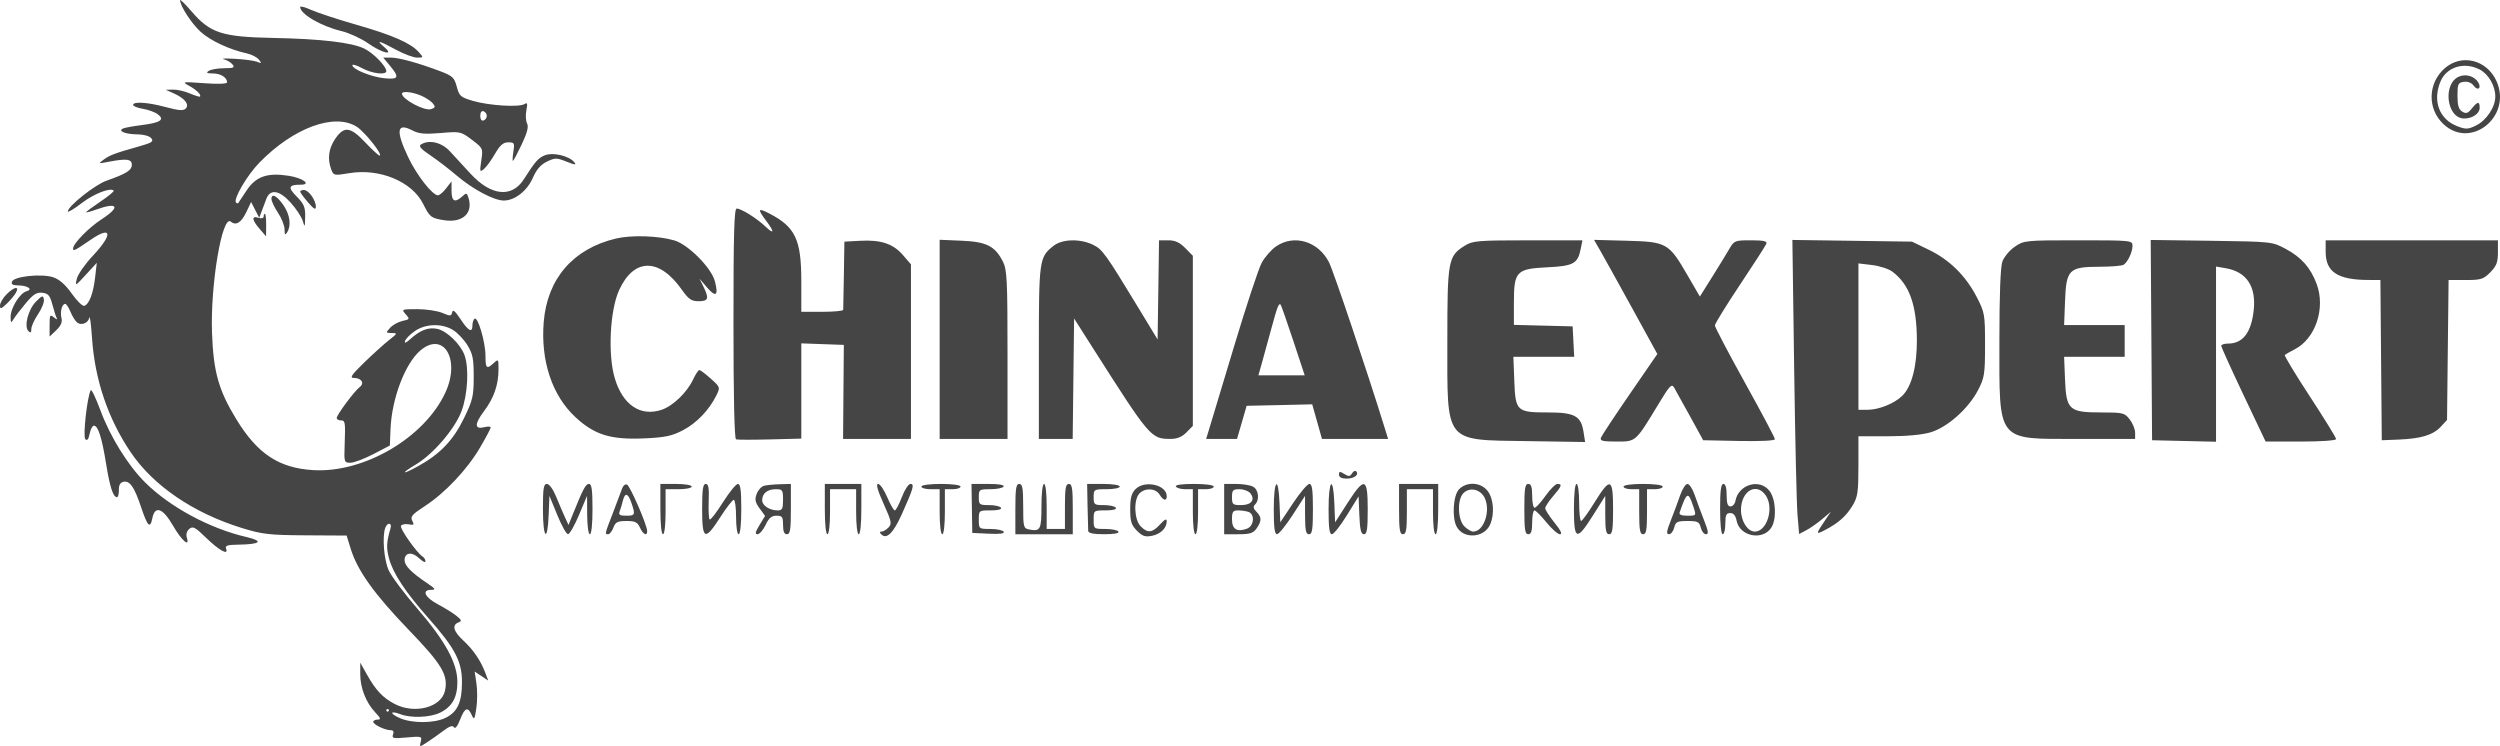 <?xml version="1.0" encoding="UTF-8"?> <svg xmlns="http://www.w3.org/2000/svg" width="124" height="37" viewBox="0 0 124 37" fill="none"> <path fill-rule="evenodd" clip-rule="evenodd" d="M8.933 0.008C8.933 0.292 9.492 1.156 9.942 1.569C10.431 2.017 11.378 2.46 12.258 2.652C12.484 2.702 12.746 2.838 12.84 2.956C12.99 3.142 12.979 3.156 12.752 3.065C12.61 3.008 12.115 2.941 11.652 2.917C11.189 2.892 10.937 2.902 11.092 2.938C11.247 2.974 11.444 3.089 11.529 3.193C11.659 3.353 11.595 3.382 11.117 3.384C10.806 3.385 10.464 3.444 10.357 3.514C10.208 3.611 10.255 3.641 10.558 3.643C10.948 3.645 11.263 3.842 11.263 4.085C11.263 4.16 10.814 4.177 10.131 4.127C9.034 4.048 9.01 4.053 9.386 4.259C9.754 4.46 10 4.708 9.917 4.792C9.896 4.813 9.668 4.741 9.41 4.632C9.152 4.522 8.779 4.438 8.581 4.444L8.221 4.454L8.618 4.631C9.163 4.874 9.408 5.185 9.211 5.385C9.097 5.502 8.862 5.484 8.231 5.314C7.332 5.071 6.603 5.022 6.603 5.204C6.603 5.267 6.823 5.354 7.092 5.398C7.36 5.442 7.695 5.566 7.836 5.675C8.18 5.941 7.954 6.087 7.016 6.206C6.624 6.255 6.22 6.328 6.118 6.368C5.806 6.489 6.21 6.661 6.813 6.664C7.12 6.665 7.414 6.747 7.503 6.856C7.634 7.016 7.538 7.08 6.904 7.259C5.702 7.598 5.452 7.691 5.145 7.915C4.865 8.12 4.873 8.124 5.373 8.027C6.277 7.854 6.538 7.886 6.538 8.171C6.538 8.446 6.268 8.616 5.279 8.964C4.703 9.168 3.366 10.23 3.366 10.485C3.366 10.549 3.672 10.367 4.046 10.079C4.654 9.611 5.477 9.289 5.64 9.454C5.673 9.488 5.379 9.732 4.986 9.996C4.594 10.261 4.272 10.499 4.272 10.526C4.272 10.553 4.491 10.496 4.758 10.399C5.844 10.006 5.999 10.251 5.053 10.866C4.397 11.293 3.625 12.082 3.625 12.326C3.625 12.475 3.708 12.434 4.49 11.897C5.551 11.168 5.616 11.611 4.606 12.685C4.22 13.096 3.862 13.608 3.811 13.825C3.719 14.208 3.729 14.204 4.258 13.627L4.801 13.036L4.718 13.758C4.627 14.552 4.422 15.09 4.181 15.169C4.096 15.198 3.816 14.925 3.56 14.563C3.247 14.121 2.946 13.856 2.642 13.754C2.068 13.562 0.695 13.705 0.596 13.967C0.546 14.098 0.629 14.153 0.878 14.154C1.369 14.157 1.662 14.355 1.312 14.448C0.982 14.536 0.517 15.293 0.526 15.728C0.533 16.034 0.544 16.04 0.687 15.808C0.772 15.672 1.045 15.317 1.295 15.02C1.653 14.594 1.822 14.489 2.101 14.522C2.394 14.556 2.479 14.656 2.6 15.113C2.68 15.415 2.779 15.722 2.821 15.794C2.863 15.866 2.799 15.844 2.679 15.745C2.479 15.581 2.46 15.616 2.46 16.129V16.694L2.79 16.379C3.021 16.159 3.099 15.977 3.049 15.775C2.972 15.462 3.075 15.072 3.235 15.072C3.29 15.072 3.406 15.247 3.494 15.461C3.581 15.676 3.727 15.913 3.817 15.989C4.027 16.166 4.374 16.032 4.433 15.75C4.458 15.63 4.518 16.093 4.565 16.779C4.706 18.841 5.358 20.765 6.479 22.427C7.601 24.091 9.592 25.448 12 26.19C13.017 26.503 13.36 26.542 15.166 26.552L17.192 26.564L17.4 27.234C17.734 28.308 18.566 29.47 20.259 31.227C21.924 32.953 22.239 33.481 22.072 34.257C21.892 35.087 20.573 35.435 19.576 34.917C18.992 34.613 18.637 34.237 18.201 33.459L17.869 32.868L17.868 33.431C17.866 34.114 18.151 34.846 18.609 35.331C18.883 35.621 18.907 35.692 18.732 35.692C18.612 35.692 18.513 35.742 18.513 35.802C18.513 35.937 19.096 36.218 19.375 36.218C19.509 36.218 19.549 36.29 19.495 36.433C19.424 36.622 19.507 36.64 20.178 36.578C20.908 36.511 20.939 36.52 20.87 36.787C20.798 37.065 20.8 37.065 21.177 36.822C21.385 36.687 21.751 36.429 21.991 36.248C22.297 36.016 22.453 35.965 22.519 36.074C22.577 36.168 22.693 36.022 22.819 35.697C23.051 35.097 23.204 35.034 23.397 35.462C23.517 35.728 23.541 35.695 23.626 35.134C23.678 34.791 23.681 34.24 23.633 33.91L23.544 33.31L23.88 33.533L24.216 33.757L24.075 33.38C23.849 32.776 23.478 32.229 22.985 31.775C22.49 31.318 22.404 31.004 22.737 30.874C22.916 30.804 22.902 30.756 22.64 30.545C22.471 30.409 22.056 30.151 21.718 29.972C21.068 29.628 20.899 29.256 21.392 29.256C21.634 29.256 21.597 29.2 21.165 28.91C20.393 28.389 20.067 28.056 20.067 27.785C20.067 27.401 20.434 27.351 20.786 27.687C20.96 27.853 21.103 27.923 21.103 27.842C21.103 27.762 21.042 27.658 20.967 27.611C20.675 27.428 19.812 26.204 19.888 26.08C19.932 26.008 20.104 25.975 20.271 26.007C20.529 26.057 20.555 26.031 20.448 25.828C20.342 25.627 20.439 25.514 21.068 25.105C22.074 24.453 23.172 23.288 23.812 22.196C24.102 21.7 24.339 21.253 24.339 21.202C24.339 21.15 24.2 21.144 24.03 21.187C23.531 21.314 23.523 21.037 24.007 20.394C24.503 19.734 24.726 19.087 24.727 18.302C24.728 17.813 24.716 17.799 24.491 18.006C24.138 18.33 24.08 18.28 24.08 17.648C24.08 16.982 23.708 15.703 23.544 15.806C23.483 15.844 23.433 15.99 23.433 16.13C23.433 16.531 23.239 16.432 22.84 15.827C22.576 15.427 22.459 15.331 22.427 15.489C22.386 15.687 22.339 15.69 21.941 15.521C21.698 15.418 21.139 15.334 20.698 15.334C19.919 15.334 19.903 15.341 20.121 15.585C20.335 15.825 20.328 15.838 19.96 15.92C19.749 15.967 19.474 16.121 19.348 16.261C19.129 16.507 19.132 16.516 19.432 16.518C19.726 16.519 19.718 16.539 19.29 16.874C19.041 17.069 18.488 17.57 18.06 17.986C17.414 18.617 17.331 18.745 17.567 18.747C17.931 18.75 18.091 19.009 17.843 19.196C17.585 19.39 16.701 20.577 16.701 20.729C16.701 20.796 16.788 20.851 16.895 20.851C17.125 20.851 17.136 20.915 17.095 22.066C17.063 22.927 17.071 22.952 17.38 22.952C17.554 22.952 18.066 22.76 18.517 22.525L19.337 22.098L19.371 21.271C19.433 19.766 20.093 18.032 20.847 17.387C22.002 16.402 22.852 17.826 22.091 19.471C21.058 21.709 18.058 23.469 15.537 23.318C13.837 23.216 12.771 22.511 11.726 20.802C10.84 19.352 10.585 18.445 10.516 16.503C10.431 14.107 11.02 10.631 11.449 10.993C11.706 11.209 11.973 11.041 12.226 10.503L12.454 10.018L12.655 10.409L12.857 10.799L12.981 10.473C13.049 10.293 13.153 10.018 13.212 9.861C13.401 9.362 13.855 9.43 14.408 10.04C14.682 10.342 14.956 10.756 15.016 10.959C15.116 11.296 15.126 11.279 15.136 10.757C15.146 10.276 15.079 10.116 14.714 9.746C14.266 9.292 14.31 9.161 14.91 9.161C15.471 9.161 15.023 8.827 14.315 8.718C13.251 8.553 12.69 8.752 12.224 9.457C12.021 9.764 11.839 10.04 11.818 10.07C11.798 10.1 11.749 10.091 11.709 10.051C11.552 9.892 12.251 8.695 12.872 8.06C14.556 6.337 16.584 5.59 17.691 6.284C18.096 6.538 19.028 7.716 18.824 7.716C18.774 7.716 18.451 7.417 18.104 7.051C17.367 6.271 17.054 6.242 16.608 6.915C16.296 7.386 16.236 7.889 16.43 8.406C16.544 8.71 16.571 8.715 17.326 8.589C18.826 8.337 20.433 9.004 20.985 10.107C21.317 10.771 21.373 10.816 22.018 10.921C22.935 11.069 23.477 10.58 23.239 9.818C23.158 9.559 23.132 9.553 22.926 9.743C22.564 10.075 22.397 9.99 22.397 9.472V8.994L22.129 9.341C21.982 9.531 21.799 9.687 21.724 9.687C21.448 9.687 20.665 8.683 20.242 7.789C19.616 6.465 19.683 6.064 20.461 6.472C20.776 6.637 21.075 6.664 21.856 6.598C22.829 6.515 22.862 6.522 23.406 6.933C23.956 7.349 23.961 7.361 23.872 7.962C23.789 8.525 23.799 8.556 24.004 8.383C24.125 8.281 24.373 7.941 24.553 7.628C24.804 7.195 24.96 7.06 25.21 7.06C25.513 7.06 25.533 7.095 25.465 7.519C25.424 7.772 25.413 7.979 25.441 7.979C25.468 7.979 25.663 7.612 25.876 7.164C26.152 6.58 26.228 6.284 26.143 6.124C26.078 6 26.062 5.708 26.108 5.474C26.176 5.129 26.158 5.07 26.01 5.163C25.746 5.329 24.256 5.237 23.468 5.007C22.847 4.826 22.78 4.768 22.656 4.301C22.536 3.849 22.447 3.765 21.844 3.536C20.756 3.124 19.789 2.857 19.385 2.857H19.008L19.343 3.261C19.825 3.841 19.776 3.951 19.064 3.881C18.418 3.817 17.478 3.435 17.478 3.236C17.478 3.172 17.695 3.237 17.961 3.382C18.461 3.654 19.161 3.736 19.161 3.524C19.161 3.287 18.51 2.622 18.07 2.411C17.435 2.105 15.92 1.928 13.527 1.881C11.013 1.831 10.429 1.641 9.509 0.575C9.192 0.207 8.933 -0.048 8.933 0.008ZM14.888 0.346C14.888 0.695 15.923 1.299 16.934 1.541C17.311 1.631 17.907 1.904 18.258 2.149C18.97 2.646 19.593 2.786 19.049 2.327C18.622 1.966 18.788 2.005 19.635 2.463C20.035 2.68 20.509 2.857 20.688 2.857C21.011 2.857 21.011 2.854 20.767 2.58C20.371 2.136 19.473 1.742 17.686 1.23C16.767 0.966 15.762 0.637 15.452 0.498C15.142 0.359 14.888 0.29 14.888 0.346ZM121.25 3.394C120.418 4.135 120.39 5.393 121.189 6.151C122.546 7.436 124.608 5.783 123.83 4.032C123.353 2.959 122.089 2.647 121.25 3.394ZM122.995 3.45C123.434 3.68 123.768 4.259 123.767 4.788C123.767 5.315 123.324 5.977 122.805 6.229C122.411 6.419 122.303 6.423 121.88 6.26C120.991 5.916 120.649 5.018 121.042 4.056C121.342 3.32 122.226 3.046 122.995 3.45ZM121.996 3.786C121.139 4.11 121.335 5.878 122.228 5.878C122.636 5.878 122.991 5.631 122.991 5.348C122.991 5.013 122.893 5.022 122.599 5.385C122.405 5.625 122.316 5.653 122.125 5.535C121.95 5.426 121.891 5.226 121.891 4.747C121.891 4.166 121.921 4.1 122.207 4.059C122.401 4.032 122.588 4.104 122.691 4.247C122.895 4.529 123.1 4.375 122.916 4.078C122.734 3.786 122.333 3.659 121.996 3.786ZM20.88 4.741C21.109 4.838 21.373 5.01 21.466 5.124C21.608 5.298 21.594 5.343 21.375 5.414C21.055 5.517 19.938 4.922 19.938 4.648C19.938 4.506 20.442 4.555 20.88 4.741ZM24.145 5.746C24.145 5.843 24.072 5.946 23.983 5.976C23.887 6.009 23.821 5.916 23.821 5.746C23.821 5.577 23.887 5.484 23.983 5.517C24.072 5.547 24.145 5.65 24.145 5.746ZM20.872 7.171C20.754 7.246 20.887 7.399 21.325 7.691C21.666 7.918 22.265 8.377 22.656 8.711C23.457 9.392 24.501 9.946 24.987 9.947C25.53 9.949 26.148 9.467 26.428 8.823C26.609 8.408 26.82 8.165 27.127 8.016C27.531 7.821 27.608 7.821 28.099 8.017C28.537 8.191 28.605 8.195 28.477 8.039C28.226 7.732 27.434 7.545 27.038 7.698C26.699 7.83 26.558 7.99 25.985 8.888C25.386 9.828 24.356 9.721 23.336 8.613C22.998 8.245 22.538 7.745 22.313 7.502C21.901 7.055 21.275 6.911 20.872 7.171ZM14.888 9.505C14.888 9.55 15.063 9.788 15.277 10.035C15.575 10.38 15.665 10.429 15.665 10.246C15.665 9.924 15.306 9.424 15.075 9.424C14.972 9.424 14.888 9.46 14.888 9.505ZM13.464 9.867C13.464 9.978 13.61 10.287 13.788 10.553C13.966 10.819 14.113 11.191 14.114 11.38C14.115 11.649 14.142 11.68 14.241 11.525C14.451 11.196 14.386 10.668 14.079 10.209C13.754 9.721 13.464 9.56 13.464 9.867ZM36.38 16.046C36.38 19.657 36.426 21.764 36.507 21.792C36.576 21.816 37.334 21.817 38.19 21.795L39.745 21.755V19.393V17.031L40.8 17.069L41.854 17.107L41.835 19.439L41.816 21.77H43.499H45.183V17.44V13.111L44.783 12.648C44.298 12.088 43.692 11.887 42.658 11.943L41.882 11.985L41.856 13.627C41.841 14.53 41.827 15.313 41.823 15.367C41.82 15.421 41.351 15.466 40.781 15.466H39.745V13.951C39.745 11.882 39.452 11.261 38.16 10.59C37.589 10.294 37.559 10.362 37.998 10.946C38.425 11.515 38.41 11.658 37.965 11.235C37.538 10.828 36.766 10.345 36.541 10.344C36.414 10.343 36.38 11.571 36.38 16.046ZM13.076 10.746C13.076 10.827 12.966 10.851 12.817 10.803C12.467 10.69 12.491 10.908 12.878 11.354L13.197 11.722L13.201 11.164C13.204 10.857 13.176 10.606 13.141 10.606C13.105 10.606 13.076 10.669 13.076 10.746ZM30.554 11.831C28.431 12.335 27.147 13.816 26.969 15.964C26.81 17.892 27.383 19.617 28.539 20.689C29.489 21.57 30.291 21.818 31.954 21.744C32.989 21.698 33.324 21.627 33.874 21.34C34.553 20.985 35.176 20.336 35.533 19.611C35.729 19.214 35.725 19.203 35.257 18.782C34.996 18.547 34.741 18.355 34.69 18.355C34.638 18.355 34.499 18.564 34.38 18.818C34.079 19.462 33.378 20.138 32.819 20.325C31.767 20.677 30.888 20.087 30.493 18.762C30.143 17.589 30.251 15.394 30.707 14.393C31.439 12.791 32.69 12.776 33.809 14.356C34.156 14.847 34.292 14.94 34.654 14.94C35.137 14.94 35.18 14.81 34.891 14.218L34.698 13.824L35.072 14.261C35.51 14.774 35.648 14.66 35.456 13.943C35.278 13.276 34.132 12.125 33.447 11.925C32.649 11.691 31.323 11.649 30.554 11.831ZM46.607 16.831V21.77H48.29H49.973L49.973 17.6C49.973 13.889 49.948 13.38 49.746 12.979C49.358 12.207 48.933 11.991 47.698 11.939L46.607 11.893V16.831ZM52.254 12.194C51.54 12.763 51.527 12.859 51.527 17.495V21.77H52.366H53.205L53.24 18.784L53.275 15.798L54.235 17.306C57.042 21.714 57.09 21.77 58.064 21.77C58.386 21.77 58.628 21.67 58.847 21.448L59.165 21.125V16.906V12.687L58.787 12.303C58.511 12.023 58.284 11.919 57.948 11.919H57.488L57.453 14.379L57.417 16.838L56.462 15.265C54.818 12.556 54.68 12.366 54.206 12.137C53.565 11.829 52.679 11.854 52.254 12.194ZM63.295 12.22C63.053 12.385 62.73 12.755 62.577 13.041C62.424 13.327 61.819 15.157 61.232 17.107C60.645 19.058 60.089 20.905 59.995 21.212L59.825 21.77H60.591H61.357L61.595 20.949L61.833 20.128L63.46 20.092L65.086 20.055L65.328 20.913L65.57 21.77H67.21H68.85L68.677 21.212C67.817 18.432 66.142 13.452 65.922 13.016C65.393 11.97 64.193 11.606 63.295 12.22ZM72.668 12.177C71.824 12.699 71.788 12.892 71.788 16.91C71.788 22.049 71.599 21.815 75.782 21.88L78.622 21.924L78.543 21.42C78.418 20.63 78.102 20.457 76.783 20.457C75.228 20.457 75.166 20.399 75.109 18.891L75.064 17.698H76.572H78.08L78.041 16.943L78.002 16.188L76.546 16.151L75.089 16.114V15.016C75.089 13.459 75.208 13.333 76.748 13.258C78.048 13.195 78.259 13.078 78.405 12.338L78.488 11.919L75.785 11.92C73.333 11.92 73.044 11.944 72.668 12.177ZM79.392 12.466C79.572 12.78 80.278 14.054 80.962 15.297L82.204 17.559L80.842 19.537C80.093 20.625 79.447 21.602 79.407 21.708C79.347 21.866 79.489 21.901 80.183 21.901C81.154 21.901 81.113 21.938 82.275 20.018C82.822 19.115 82.916 19.018 83.039 19.23C83.117 19.363 83.472 20.003 83.829 20.654L84.478 21.836L86.257 21.872C87.316 21.894 88.036 21.858 88.036 21.784C88.036 21.716 87.366 20.453 86.547 18.977C85.728 17.501 85.058 16.225 85.058 16.142C85.058 16.058 85.618 15.15 86.302 14.124C86.987 13.098 87.576 12.182 87.611 12.089C87.659 11.961 87.47 11.919 86.848 11.919C86.051 11.919 86.011 11.935 85.774 12.346C85.638 12.581 85.254 13.209 84.92 13.741L84.314 14.709L83.683 13.623C82.771 12.053 82.666 11.994 80.693 11.941L79.065 11.897L79.392 12.466ZM88.99 18.248C89.038 21.738 89.113 25.02 89.156 25.54L89.236 26.487L89.591 26.3C89.787 26.198 90.141 25.949 90.38 25.748L90.813 25.382L90.546 25.776C90.052 26.505 90.05 26.535 90.514 26.294C91.184 25.944 91.569 25.603 91.887 25.076C92.142 24.652 92.177 24.416 92.178 23.116L92.179 21.639H93.644C94.574 21.639 95.35 21.566 95.767 21.44C96.597 21.19 97.635 20.266 98.109 19.354C98.431 18.734 98.458 18.565 98.458 17.107C98.458 15.594 98.441 15.5 98.049 14.738C97.504 13.681 96.698 12.885 95.674 12.391L94.833 11.985L91.867 11.943L88.902 11.901L88.99 18.248ZM99.926 12.242C99.668 12.42 99.393 12.754 99.314 12.985C99.222 13.251 99.17 14.663 99.17 16.862C99.17 21.993 98.991 21.77 103.106 21.77H105.902V21.459C105.902 21.288 105.781 20.993 105.633 20.803C105.38 20.476 105.303 20.457 104.224 20.457C102.625 20.457 102.486 20.331 102.425 18.826L102.38 17.698H103.882H105.384V16.91V16.122H103.882H102.38L102.426 14.929C102.485 13.368 102.621 13.234 104.136 13.231C104.716 13.23 105.254 13.185 105.332 13.132C105.544 12.989 105.772 12.5 105.772 12.191C105.772 11.925 105.715 11.919 103.084 11.919C100.441 11.919 100.387 11.925 99.926 12.242ZM106.709 16.869L106.743 21.836L108.329 21.873L109.915 21.91V17.565V13.221L110.401 13.305C111.431 13.482 111.914 14.21 111.784 15.388C111.662 16.502 111.245 17.042 110.506 17.042C110.324 17.042 110.174 17.092 110.174 17.153C110.174 17.214 110.669 18.308 111.274 19.583L112.374 21.901H114.122C115.134 21.901 115.871 21.849 115.871 21.777C115.871 21.709 115.284 20.757 114.568 19.662C113.851 18.567 113.293 17.643 113.327 17.608C113.362 17.573 113.583 17.446 113.818 17.326C114.85 16.799 115.357 15.284 114.904 14.079C114.599 13.269 114.148 12.761 113.362 12.34C112.704 11.988 112.673 11.985 109.687 11.943L106.675 11.902L106.709 16.869ZM115.353 12.496C115.353 13.486 115.946 13.879 117.455 13.886L118.068 13.889L118.102 17.863L118.136 21.836L118.964 21.803C120.08 21.759 120.68 21.577 121.058 21.17L121.373 20.83L121.411 17.36L121.45 13.889H122.295C123.057 13.889 123.178 13.852 123.519 13.506C123.827 13.193 123.897 13.01 123.897 12.521V11.919H119.625H115.353V12.496ZM93.86 13.472C94.703 14.106 95.066 15.109 95.077 16.845C95.086 18.17 94.818 19.189 94.341 19.643C93.945 20.021 93.185 20.325 92.636 20.325H92.179V16.695V13.065L92.856 13.146C93.229 13.191 93.681 13.338 93.86 13.472ZM0.318 14.606C0.143 14.783 0 15.03 0 15.154C0 15.344 0.054 15.329 0.336 15.062C0.52 14.886 0.726 14.64 0.793 14.513C0.976 14.169 0.694 14.224 0.318 14.606ZM1.786 14.958C1.397 15.349 1.18 16.19 1.408 16.421C1.516 16.53 1.554 16.504 1.554 16.32C1.554 16.183 1.704 15.85 1.889 15.581C2.073 15.311 2.202 14.983 2.177 14.851C2.135 14.638 2.093 14.649 1.786 14.958ZM64.143 16.891L64.714 18.618H63.565H62.416L62.593 17.994C62.69 17.651 62.897 16.897 63.053 16.319C63.35 15.221 63.428 15.018 63.518 15.109C63.548 15.14 63.829 15.942 64.143 16.891ZM22.476 16.372C22.697 16.509 23.017 16.848 23.188 17.127C23.449 17.552 23.497 17.801 23.496 18.694C23.494 19.654 23.448 19.85 23.008 20.754C22.476 21.846 21.826 22.523 20.728 23.129C19.923 23.574 19.847 23.502 20.63 23.036C21.487 22.527 22.559 21.276 22.889 20.4C23.201 19.573 23.272 18.241 23.037 17.608C22.83 17.053 22.144 16.398 21.675 16.309C21.231 16.224 20.841 16.376 20.34 16.828C20.131 17.018 20.051 17.044 20.092 16.91C20.125 16.802 20.345 16.581 20.582 16.418C21.116 16.05 21.924 16.03 22.476 16.372ZM4.502 19.355C4.325 19.666 4.104 21.651 4.231 21.78C4.325 21.876 4.39 21.795 4.446 21.516C4.489 21.294 4.586 21.113 4.661 21.113C4.865 21.113 5.053 21.705 5.263 23.007C5.449 24.161 5.612 24.66 5.803 24.66C5.857 24.66 5.899 24.499 5.896 24.302C5.892 24.058 5.966 23.929 6.127 23.896C6.44 23.833 6.666 24.159 6.997 25.151C7.318 26.113 7.449 26.244 7.555 25.708C7.683 25.06 8.075 25.196 8.574 26.061C9.006 26.812 9.428 27.178 9.267 26.664C9.217 26.504 9.264 26.338 9.39 26.233C9.564 26.086 9.681 26.147 10.202 26.655C10.857 27.295 11.348 27.569 11.217 27.222C11.156 27.061 11.27 27.022 11.818 27.015C12.929 26.999 13.099 26.839 12.219 26.635C10.404 26.215 8.433 25.153 7.203 23.933C6.345 23.082 5.469 21.67 4.978 20.344C4.752 19.736 4.538 19.292 4.502 19.355ZM66.415 23.542C66.415 23.674 66.543 23.74 66.796 23.74C67.172 23.74 67.427 23.541 67.263 23.374C67.216 23.327 67.124 23.375 67.059 23.481C66.962 23.641 66.895 23.645 66.678 23.509C66.458 23.371 66.415 23.376 66.415 23.542ZM26.929 25.251C26.929 26.714 27.158 26.951 27.214 25.546L27.252 24.594L27.641 25.544C27.854 26.067 28.094 26.496 28.173 26.497C28.252 26.497 28.497 26.07 28.717 25.546L29.118 24.594L29.124 25.546C29.127 26.09 29.185 26.498 29.259 26.498C29.336 26.498 29.388 25.995 29.388 25.251C29.388 24.291 29.348 24.003 29.214 24.003C29.05 24.003 28.925 24.237 28.41 25.513L28.198 26.039L28.017 25.645C27.918 25.428 27.721 24.97 27.581 24.627C27.434 24.266 27.242 24.003 27.127 24.003C26.963 24.003 26.929 24.216 26.929 25.251ZM30.86 24.222C30.815 24.354 30.61 24.895 30.407 25.425C29.985 26.517 29.99 26.498 30.168 26.498C30.241 26.498 30.356 26.351 30.424 26.17C30.527 25.894 30.631 25.842 31.071 25.842C31.504 25.842 31.62 25.898 31.742 26.17C31.897 26.515 32.113 26.614 32.099 26.334C32.083 26.006 31.245 24.084 31.096 24.033C31.011 24.004 30.905 24.089 30.86 24.222ZM32.755 25.251C32.755 25.995 32.807 26.498 32.884 26.498C32.96 26.498 33.013 26.039 33.013 25.382V24.265H33.661C34.017 24.265 34.308 24.206 34.308 24.134C34.308 24.061 33.963 24.003 33.531 24.003H32.755V25.251ZM34.826 25.251C34.826 26.788 34.961 26.846 35.732 25.645C36.034 25.175 36.332 24.791 36.395 24.791C36.458 24.791 36.509 25.175 36.509 25.645C36.509 26.126 36.565 26.498 36.638 26.498C36.716 26.498 36.768 25.995 36.768 25.251C36.768 24.317 36.726 24.003 36.6 24.003C36.508 24.003 36.175 24.412 35.859 24.912C35.543 25.412 35.248 25.797 35.202 25.768C35.156 25.739 35.134 25.331 35.151 24.859C35.176 24.202 35.142 24.003 35.005 24.003C34.865 24.003 34.826 24.276 34.826 25.251ZM37.893 24.095C37.765 24.129 37.602 24.31 37.531 24.498C37.428 24.774 37.456 24.913 37.675 25.215L37.948 25.589L37.671 26.044C37.462 26.386 37.439 26.498 37.575 26.498C37.674 26.498 37.853 26.291 37.972 26.039C38.134 25.693 38.269 25.579 38.514 25.579C38.8 25.579 38.839 25.635 38.839 26.039C38.839 26.36 38.898 26.498 39.033 26.498C39.193 26.498 39.228 26.272 39.228 25.251V24.003L38.678 24.018C38.375 24.026 38.022 24.061 37.893 24.095ZM40.911 25.251C40.911 25.995 40.963 26.498 41.04 26.498C41.116 26.498 41.17 26.039 41.17 25.382V24.265H41.817H42.464V25.382C42.464 26.039 42.518 26.498 42.594 26.498C42.671 26.498 42.723 25.995 42.723 25.251V24.003H41.817H40.911V25.251ZM43.826 24.984C44.222 25.865 44.246 25.985 44.068 26.166C43.959 26.276 43.804 26.367 43.724 26.367C43.623 26.367 43.619 26.409 43.711 26.503C43.975 26.77 44.307 26.445 44.73 25.505C45.309 24.216 45.369 24.003 45.156 24.003C45.06 24.003 44.868 24.298 44.73 24.66C44.592 25.021 44.435 25.316 44.381 25.316C44.328 25.316 44.159 25.021 44.006 24.66C43.852 24.298 43.65 24.003 43.556 24.003C43.439 24.003 43.523 24.309 43.826 24.984ZM45.701 24.134C45.701 24.206 45.905 24.265 46.154 24.265H46.607V25.382C46.607 26.039 46.66 26.498 46.737 26.498C46.813 26.498 46.866 26.039 46.866 25.382V24.265H47.255C47.468 24.265 47.643 24.206 47.643 24.134C47.643 24.058 47.233 24.003 46.672 24.003C46.111 24.003 45.701 24.058 45.701 24.134ZM48.206 25.218L48.225 26.433L49.046 26.472C49.595 26.498 49.839 26.466 49.783 26.373C49.737 26.298 49.44 26.236 49.124 26.236C48.553 26.236 48.549 26.232 48.549 25.776C48.549 25.318 48.551 25.316 49.139 25.316C49.5 25.316 49.699 25.265 49.65 25.185C49.605 25.113 49.34 25.053 49.059 25.053C48.579 25.053 48.549 25.031 48.549 24.66C48.549 24.281 48.572 24.265 49.124 24.265C49.44 24.265 49.735 24.206 49.779 24.134C49.829 24.052 49.547 24.003 49.023 24.003H48.186L48.206 25.218ZM50.362 25.251V26.498H51.786H53.21V25.251C53.21 24.229 53.175 24.003 53.016 24.003C52.858 24.003 52.821 24.214 52.821 25.119V26.236H52.368H51.915V25.119C51.915 24.462 51.862 24.003 51.786 24.003C51.71 24.003 51.656 24.459 51.656 25.108C51.656 26.271 51.604 26.371 51.046 26.262C50.766 26.208 50.75 26.147 50.75 25.104C50.75 24.213 50.713 24.003 50.556 24.003C50.397 24.003 50.362 24.229 50.362 25.251ZM53.942 25.086C53.954 25.682 53.968 26.244 53.975 26.334C53.983 26.446 54.236 26.498 54.771 26.498C55.261 26.498 55.525 26.449 55.475 26.367C55.431 26.295 55.137 26.236 54.821 26.236C54.25 26.236 54.245 26.232 54.245 25.776C54.245 25.318 54.248 25.316 54.836 25.316C55.196 25.316 55.395 25.265 55.346 25.185C55.302 25.113 55.036 25.053 54.756 25.053C54.275 25.053 54.245 25.031 54.245 24.66C54.245 24.274 54.26 24.265 54.893 24.265C55.249 24.265 55.54 24.206 55.54 24.134C55.54 24.061 55.184 24.003 54.731 24.003H53.922L53.942 25.086ZM56.317 24.265C56.12 24.465 56.058 24.703 56.058 25.256C56.058 25.863 56.113 26.041 56.39 26.322C56.659 26.595 56.801 26.643 57.135 26.577C57.568 26.491 57.87 26.192 57.87 25.851C57.87 25.708 57.772 25.755 57.542 26.007C57.151 26.435 56.924 26.458 56.576 26.104C56.252 25.776 56.218 24.779 56.52 24.472C56.804 24.185 57.319 24.214 57.512 24.528C57.698 24.83 57.87 24.872 57.87 24.614C57.87 24.044 56.777 23.799 56.317 24.265ZM58.324 24.134C58.368 24.206 58.575 24.265 58.784 24.265H59.165V25.382C59.165 26.039 59.218 26.498 59.295 26.498C59.371 26.498 59.424 26.039 59.424 25.382V24.265H59.812C60.026 24.265 60.201 24.206 60.201 24.134C60.201 24.058 59.788 24.003 59.222 24.003C58.603 24.003 58.273 24.051 58.324 24.134ZM60.719 25.251V26.498H61.423C62.005 26.498 62.163 26.447 62.33 26.206C62.586 25.835 62.584 25.651 62.319 25.383C62.161 25.223 62.145 25.13 62.255 25.019C62.485 24.785 62.427 24.288 62.151 24.139C62.014 24.064 61.635 24.003 61.31 24.003H60.719V25.251ZM63.179 25.251C63.179 26.162 63.222 26.498 63.34 26.496C63.429 26.495 63.779 26.066 64.116 25.544L64.73 24.594L64.731 25.546C64.732 26.304 64.772 26.498 64.926 26.498C65.085 26.498 65.121 26.272 65.121 25.251C65.121 24.289 65.08 24.003 64.945 24.003C64.849 24.003 64.485 24.431 64.136 24.955L63.502 25.907L63.464 24.955C63.408 23.55 63.179 23.787 63.179 25.251ZM65.897 25.251C65.897 26.171 65.94 26.498 66.061 26.498C66.152 26.498 66.487 26.076 66.806 25.559L67.386 24.619L67.424 25.559C67.453 26.276 67.507 26.498 67.651 26.498C67.803 26.498 67.839 26.256 67.839 25.251C67.839 23.679 67.683 23.633 66.833 24.955L66.221 25.907L66.183 24.955C66.127 23.55 65.897 23.787 65.897 25.251ZM69.393 25.251C69.393 26.272 69.428 26.498 69.587 26.498C69.745 26.498 69.781 26.287 69.781 25.382V24.265H70.429H71.076V25.382C71.076 26.039 71.129 26.498 71.205 26.498C71.282 26.498 71.335 25.995 71.335 25.251V24.003H70.364H69.393V25.251ZM72.371 24.265C72.079 24.561 72.007 25.661 72.249 26.119C72.581 26.749 73.608 26.69 73.907 26.023C74.141 25.503 74.085 24.735 73.785 24.349C73.449 23.915 72.756 23.874 72.371 24.265ZM75.607 25.251C75.607 26.272 75.642 26.498 75.801 26.498C75.945 26.498 75.996 26.345 75.996 25.907C75.996 25.582 76.047 25.316 76.109 25.316C76.172 25.316 76.438 25.582 76.701 25.907C76.963 26.232 77.265 26.498 77.372 26.498C77.504 26.498 77.418 26.314 77.105 25.927C76.851 25.612 76.643 25.289 76.643 25.209C76.643 25.128 76.818 24.861 77.031 24.614C77.462 24.116 77.502 24.003 77.248 24.003C77.153 24.003 76.887 24.269 76.657 24.594C76.427 24.919 76.184 25.185 76.117 25.185C76.05 25.185 75.996 24.919 75.996 24.594C75.996 24.156 75.945 24.003 75.801 24.003C75.642 24.003 75.607 24.229 75.607 25.251ZM78.067 25.251C78.067 26.809 78.202 26.851 79.022 25.548L79.621 24.597V25.548C79.621 26.305 79.66 26.498 79.815 26.498C79.974 26.498 80.009 26.272 80.009 25.251C80.009 23.7 79.873 23.651 79.088 24.921C78.775 25.426 78.477 25.84 78.423 25.84C78.37 25.841 78.326 25.428 78.326 24.922C78.326 24.397 78.27 24.003 78.196 24.003C78.119 24.003 78.067 24.506 78.067 25.251ZM80.527 24.134C80.527 24.206 80.702 24.265 80.915 24.265H81.304V25.382C81.304 26.287 81.34 26.498 81.498 26.498C81.655 26.498 81.692 26.287 81.692 25.382V24.265H82.08C82.294 24.265 82.469 24.206 82.469 24.134C82.469 24.058 82.059 24.003 81.498 24.003C80.937 24.003 80.527 24.058 80.527 24.134ZM83.337 24.561C83.232 24.868 83.024 25.43 82.874 25.809C82.661 26.348 82.641 26.498 82.78 26.498C82.878 26.498 82.995 26.351 83.04 26.17C83.111 25.881 83.191 25.842 83.699 25.842C84.207 25.842 84.286 25.881 84.358 26.17C84.402 26.351 84.519 26.498 84.617 26.498C84.757 26.498 84.736 26.348 84.523 25.809C84.374 25.43 84.165 24.868 84.06 24.561C83.955 24.254 83.792 24.003 83.699 24.003C83.605 24.003 83.443 24.254 83.337 24.561ZM85.317 25.251C85.317 25.995 85.369 26.498 85.446 26.498C85.518 26.498 85.576 26.262 85.576 25.973C85.576 25.547 85.622 25.448 85.819 25.448C85.984 25.448 86.086 25.571 86.138 25.836C86.288 26.596 87.405 26.828 87.844 26.191C88.132 25.775 88.09 24.765 87.767 24.349C87.274 23.713 86.221 24.028 86.073 24.857C86.047 25.001 85.939 25.119 85.833 25.119C85.693 25.119 85.641 24.968 85.642 24.561C85.643 24.198 85.587 24.003 85.48 24.003C85.36 24.003 85.317 24.334 85.317 25.251ZM38.839 24.791C38.839 25.234 38.798 25.316 38.572 25.316C38.172 25.316 37.804 25.075 37.804 24.812C37.804 24.476 38.062 24.265 38.477 24.265C38.813 24.265 38.839 24.303 38.839 24.791ZM62.012 24.461C62.275 24.782 62.07 25.053 61.564 25.053C61.143 25.053 61.107 25.023 61.107 24.66C61.107 24.313 61.152 24.265 61.48 24.265C61.685 24.265 61.924 24.353 62.012 24.461ZM73.644 24.703C73.946 25.345 73.595 26.367 73.073 26.367C72.972 26.367 72.772 26.249 72.629 26.104C72.301 25.771 72.272 24.779 72.581 24.465C72.899 24.142 73.437 24.263 73.644 24.703ZM87.596 24.597C87.997 25.218 87.636 26.367 87.04 26.367C86.682 26.367 86.353 25.852 86.353 25.294C86.353 24.337 87.143 23.894 87.596 24.597ZM31.318 24.942C31.522 25.536 31.504 25.579 31.058 25.579C30.743 25.579 30.672 25.534 30.734 25.37C30.778 25.255 30.849 25.018 30.892 24.844C30.998 24.413 31.148 24.448 31.318 24.942ZM83.998 25.152C84.138 25.578 84.138 25.579 83.696 25.579C83.398 25.579 83.272 25.525 83.311 25.415C83.669 24.379 83.735 24.353 83.998 25.152ZM61.938 25.396C62.252 25.518 62.195 26.093 61.856 26.22C61.359 26.407 61.107 26.253 61.107 25.761C61.107 25.378 61.151 25.316 61.42 25.316C61.592 25.316 61.825 25.352 61.938 25.396ZM19.37 26.203C19.17 26.885 19.155 27.172 19.294 27.693C19.49 28.433 20.107 29.368 21.247 30.655C22.567 32.145 22.913 32.802 22.914 33.827C22.915 34.83 22.689 35.322 22.092 35.609C21.533 35.878 20.464 35.886 19.849 35.625C19.315 35.399 19.328 35.219 19.863 35.426C20.381 35.625 21.327 35.59 21.82 35.352C22.422 35.063 22.686 34.597 22.686 33.826C22.686 32.889 22.086 31.793 20.691 30.177C20.046 29.431 19.409 28.578 19.277 28.283C19.043 27.761 18.951 26.601 19.11 26.181C19.217 25.896 19.454 25.916 19.37 26.203ZM19.29 35.233C19.29 35.269 19.261 35.298 19.225 35.298C19.19 35.298 19.161 35.269 19.161 35.233C19.161 35.196 19.19 35.167 19.225 35.167C19.261 35.167 19.29 35.196 19.29 35.233Z" fill="#454545"></path> </svg> 